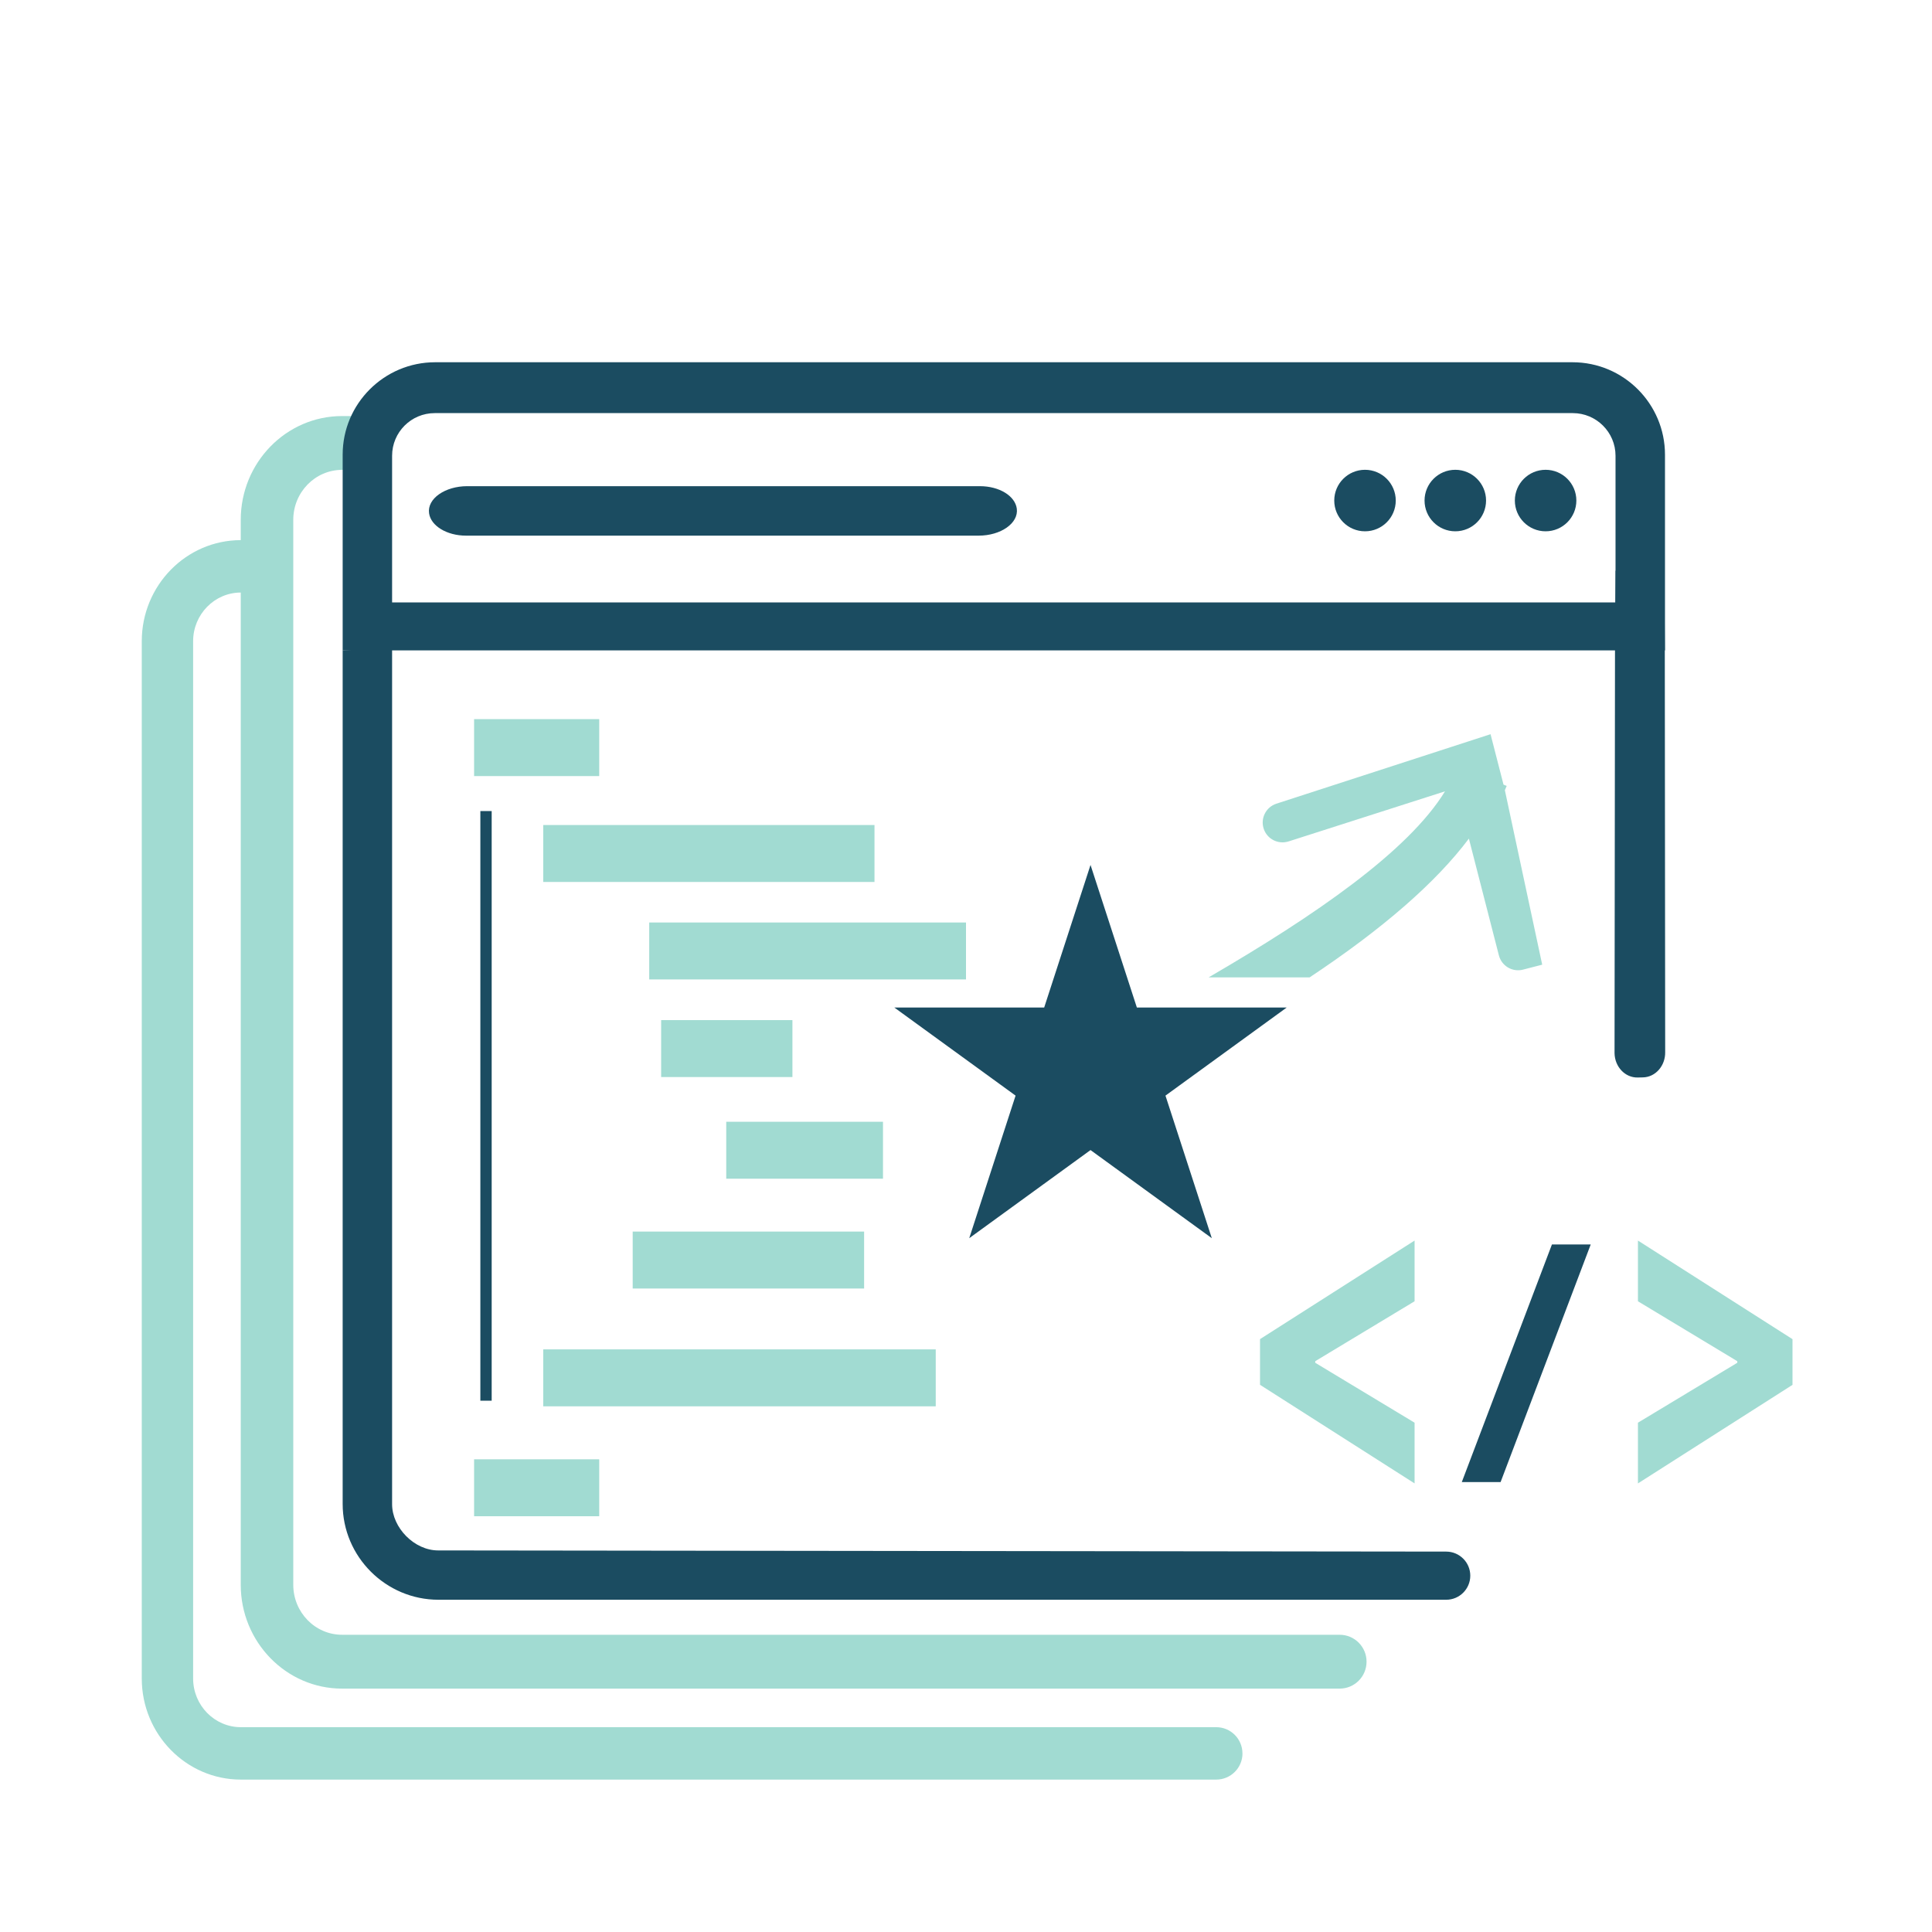 <svg xmlns="http://www.w3.org/2000/svg" id="uuid-cc53999d-8f01-41a4-b5e7-cab1a21202b4" viewBox="0 0 512 512"><path d="M329.26,464.67c0-3.84-3.11-6.95-6.95-6.95H63.82c-6.97,0-12.64-5.79-12.64-12.9V169.93c0-7.11,5.67-12.9,12.64-12.9h5.83v-13.89h-5.83c-14.48,0-26.25,12.02-26.25,26.79v274.89c0,14.77,11.78,26.79,26.25,26.79h258.5c3.84,0,6.95-3.11,6.95-6.95h0Z" style="fill:#a1dbd2; stroke-width:0px;"></path><path d="M362.15,440.36c0-3.94-3.19-7.13-7.13-7.13H90.65c-7.13,0-12.93-5.94-12.93-13.24V137.76c0-7.3,5.8-13.24,12.93-13.24h5.97v-14.26h-5.97c-14.81,0-26.85,12.34-26.85,27.51v282.22c0,15.17,12.05,27.51,26.85,27.51h264.37c3.94,0,7.13-3.19,7.13-7.13h0Z" style="fill:#a1dbd2; stroke-width:0px;"></path><path d="M90.81,172.36v226.21c0,13.96,11.42,25.38,25.38,25.38h267.07c3.52,0,6.38-2.86,6.38-6.38s-2.85-6.37-6.37-6.38l-267.17-.31c-6.27,0-12.19-5.99-12.19-12.25h0s0-226.94,0-226.94l-13.1.66Z" style="fill:#1b4c61; stroke-width:0px;"></path><path d="M259.67,128.84H123.82c-5.85,0-10.67,3.3-10.11,7.19.48,3.34,4.72,5.92,9.78,5.92h135.87c5.83,0,10.63-3.29,10.1-7.17-.46-3.35-4.62-5.94-9.78-5.94Z" style="fill:#1b4c61; stroke-width:0px;"></path><path d="M441.21,172.36h.06l-.03-7.25v-44.61c0-13.48-10.96-24.5-24.5-24.5H115.31c-13.48,0-24.5,10.96-24.5,24.5v51.86h337.18l-.12,106.73c.06,3.63,2.8,6.52,6.11,6.46l1.41-.03c3.32-.06,5.96-3.06,5.9-6.69l-.1-106.47ZM103.91,159.65v-38.87c0-6.24,5.06-11.3,11.3-11.3h301.61c6.2,0,11.31,5.04,11.31,11.3v30.46h-.04l-.04,8.41H103.91Z" style="fill:#1b4c61; stroke-width:0px;"></path><circle cx="361.74" cy="132.65" r="8.15" style="fill:#1b4c61; stroke-width:0px;"></circle><circle cx="385.67" cy="132.65" r="8.15" style="fill:#1b4c61; stroke-width:0px;"></circle><circle cx="409.6" cy="132.65" r="8.15" style="fill:#1b4c61; stroke-width:0px;"></circle><path d="M333.92,367v-12.12l40.96-26.12v16.09l-26.33,15.88v.42l26.33,15.88v16.09l-40.96-26.13Z" style="fill:#a1dbd2; stroke-width:0px;"></path><path d="M475.03,354.88v12.12l-40.96,26.12v-16.09l26.33-15.88v-.42l-26.33-15.88v-16.09l40.96,26.13Z" style="fill:#a1dbd2; stroke-width:0px;"></path><path d="M411.28,329.79h10.28l-23.89,62.98h-10.28l23.89-62.98Z" style="fill:#1b4c61; stroke-width:0px;"></path><path d="M398.82,209.38c.16-.37.33-.74.47-1.11l-.84-.33-3.44-13.37-56.8,18.43c-2.75.92-4.23,3.9-3.31,6.65h0c.92,2.75,3.9,4.23,6.66,3.31l41.38-13.25c-9.72,15.86-34.34,32.85-62.63,49.3h26.76c19.38-12.87,33.48-25.15,42.2-36.77l7.95,30.94c.72,2.81,3.59,4.51,6.4,3.78l5.08-1.31-9.9-46.26Z" style="fill:#a1dbd2; stroke-width:0px;"></path><polygon points="289 229.22 301.28 267 341 267 308.86 290.35 321.14 328.13 289 304.78 256.86 328.13 269.14 290.35 237 267 276.72 267 289 229.22" style="fill:#1b4c61; stroke-width:0px;"></polygon><path d="M158.8,205.67h-33.16v-15.09h33.16v15.09ZM158.8,386.73h-33.16v15.09h33.16v-15.09ZM231.75,218.64h-87.79v15.09h87.79v-15.09ZM247.98,357.6h-104.02v15.09h104.02v-15.09ZM256,244.47h-83.95v15.09h83.95v-15.09ZM210,270.34h-34.79v15.09h34.79v-15.09ZM229,326.38h-61.33v15.09h61.33v-15.09ZM234,297.28h-41.54v15.09h41.54v-15.09Z" style="fill:#a1dbd2; stroke-width:0px;"></path><rect x="127.3" y="214.94" width="3" height="156.26" style="fill:#1b4c61; stroke-width:0px;"></rect></svg>